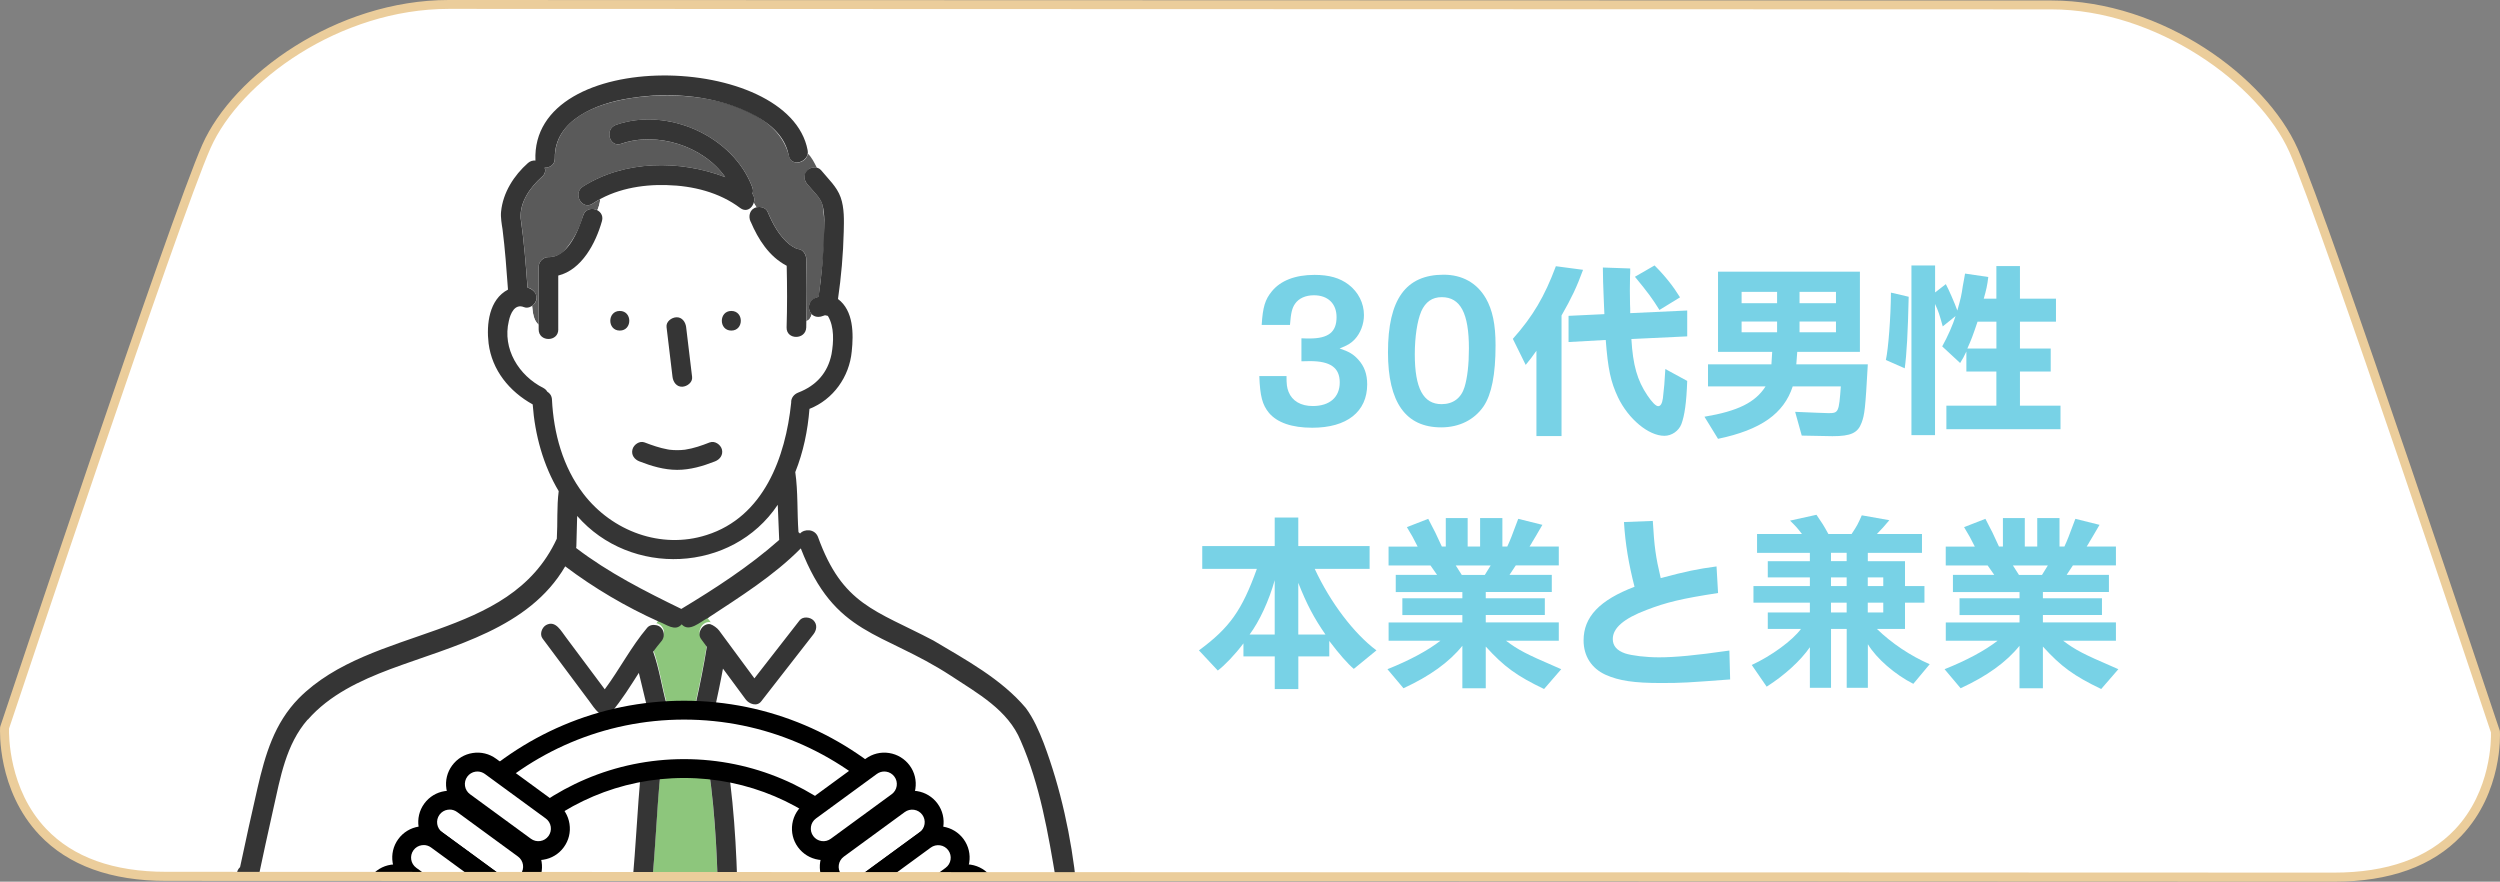 <svg id="b" xmlns="http://www.w3.org/2000/svg" xmlns:xlink="http://www.w3.org/1999/xlink" viewBox="0 0 556.6 196.3"><rect x="0" y="0" width="556.6" height="196.3" fill="#808080" stroke="none"/><defs><style>.e{fill:#000;}.e,.f,.g,.h,.i,.j,.k,.l{stroke-width:0px;}.f{fill:#8dc67c;}.g{fill:#5a5a5a;}.m{clip-path:url(#d);}.h{fill:#ebcd9b;}.n,.k{fill:#fff;}.i{fill:#78d2e6;}.j{fill:#dadada;}.l{fill:#353535;}</style><clipPath id="d"><path class="k" d="M519.62,195.3c37.76,0,35.96-32.36,35.96-32.36,0,0-37.76-113.28-44.95-129.46-7.19-16.18-30.57-32.36-53.94-32.36-23.37,0-333.4-.11-356.78-.11s-46.75,15.39-53.94,31.58C38.78,48.76,1.02,162.03,1.02,162.03c0,0-1.8,33.08,35.96,33.08s444.88.19,482.64.19Z"/></clipPath></defs><g id="c"><path class="n" d="M519.62,195.3c37.76,0,35.96-32.36,35.96-32.36,0,0-37.76-113.28-44.95-129.46-7.19-16.18-30.57-32.36-53.94-32.36-23.37,0-333.4-.11-356.78-.11s-46.75,15.39-53.94,31.58C38.78,48.76,1.02,162.03,1.02,162.03c0,0-1.8,33.08,35.96,33.08s444.88.19,482.64.19Z"/><g class="m"><path class="j" d="M153.99,156.49s-.07.02-.12.04c-.06.03-.07.04.12-.04Z"/><path class="j" d="M154.02,156.48s-.01,0-.02,0c0,0,0,0,0,0,0,0,.02,0,.03,0Z"/><path class="k" d="M150.76,134.98c.35.15.67.35.93.6,7.59-4.59,15.12-9.46,21.79-15.36-.11-2.61-.21-5.22-.32-7.83-10.18,15.24-32.81,16.11-44.66,2.49-.09,2.38-.06,4.77-.22,7.15,6.98,5.12,14.52,9.56,22.49,12.96Z"/><path class="j" d="M157.29,159.61c.16-.09.33-.17.5-.22-.05-.07-.1-.14-.15-.21-.1.16-.21.31-.35.44Z"/><path class="f" d="M147.19,139.31c1.8,1.92-.75,3.77-1.76,5.34,1.35,3.76,1.91,7.85,2.98,11.71.95.08,1.87.31,2.81.45.53.08,1.06.04,1.59.02.37-.07.7-.15,1.05-.3.05-.02.1-.05.13-.05.33-.14.63-.36.97-.49.92-4.12,1.75-8.28,2.42-12.44-.44-.59-.87-1.18-1.31-1.78-.98-1.4.45-3.54,2.09-3.26,0,0,0,0,0,0,.14.02.28.05.42.1-.29-.51-.63-1-1.03-1.47-1.68.83-4.12,3.25-5.78,1.38-1.47,1.7-3.44-.03-5.04-.58-.24.25-.45.52-.64.79.41.09.8.29,1.09.57Z"/><path class="k" d="M159.28,139.47c3.11,3.68,5.76,7.78,8.7,11.6,3.35-4.3,6.71-8.61,10.06-12.91.73-.94,2.33-.75,3.09,0,.91.91.72,2.16,0,3.09-3.88,4.99-7.77,9.97-11.65,14.96-.95,1.22-2.7.55-3.43-.44-1.69-2.29-3.38-4.58-5.07-6.87-.56,3.11-1.24,6.19-1.9,9.27-.16.74-.73,1.24-1.4,1.46,0,.01-.02.02-.03.04.05.07.1.14.15.21,1.08-.36,2.36,0,2.67,1.43,2.41,11.35,3.33,23.24,3.68,34.81h71c-1.76-10.53-3.56-21.33-7.88-31.16-2.82-6.86-9.6-10.56-15.49-14.45-15.54-10.13-25.87-8.76-33.47-28.39-6.07,6.13-13.56,10.8-20.74,15.53t0,0c.4.47.74.96,1.03,1.47.25.08.48.21.69.37Z"/><path class="k" d="M57.41,195.56c27.97.04,55.94.09,83.91.06v-.21c-.24-.33-.38-.78-.33-1.33.94-10.86,1.21-21.77,2.97-32.55.12-.75.52-1.2,1.02-1.42-.56-.47-.89-1.31-.65-2.06-.71-2.89-1.39-5.79-2.09-8.68-1.92,3-3.79,6.03-6.1,8.76-2.11,2.01-3.8-.94-4.92-2.44-3.47-4.66-6.95-9.31-10.42-13.97-.71-.95-.15-2.44.78-2.99,2.15-1.19,3.38,1.4,4.48,2.79,2.86,3.84,5.72,7.67,8.59,11.51,3.31-4.45,5.85-9.45,9.45-13.71.48-.57,1.28-.73,2-.57.18-.27.4-.54.64-.79-7.37-3.3-14.46-7.47-20.89-12.33-8.1,13.86-24.92,17.65-38.95,22.89-6.74,2.54-13.54,5.73-18.36,11.25-4.87,5.59-6.09,12.95-7.67,19.95-1.19,5.28-2.33,10.57-3.45,15.86Z"/><path class="f" d="M159.77,196.11c-.34-11.19-1.2-22.68-3.52-33.65-.19-.9.13-1.62.67-2.1-2.63,1.64-5.71,1.51-8.62.83,0,0-.02,0-.03,0,0,0-.02,0-.03,0-.25-.03-.5-.04-.75-.04.5.48.81,1.18.67,2.03-1.7,10.39-1.91,20.92-2.81,31.39-.06.69-.39,1.19-.83,1.54h15.24Z"/><path class="f" d="M141.56,196.11c-.07-.07-.16-.13-.22-.21v.21h.22Z"/><path class="g" d="M175.62,34.61c-3.82-15.48-36.83-16.55-47.56-8.14-2.91,2.17-4.57,5.17-4.52,8.76.02,1.46-1.14,2.15-2.27,2.1.24.67.12,1.43-.61,2.05-2.59,2.3-4.94,5.58-4.73,9.19.74,5.12,1.15,10.29,1.53,15.46,1.94.41,2.83,2.83,1,4.06.16,1.5.28,3.2,1.46,4.22.01-4.29,0-8.59,0-12.88,0-1.18,1-2.19,2.18-2.18,1.51.02,2.86-.59,3.82-1.77,1.83-2.15,3.12-4.71,3.89-7.42.44-1.57,2.05-1.84,3.17-1.25.34-.76.57-1.55.65-2.48-.57.31-1.13.64-1.67,1-2.34,1.57-4.53-2.21-2.2-3.77,9.28-5.91,21.62-6.01,31.72-2.11-4.88-6.99-15.29-10.2-23.15-7.44-2.66.93-3.8-3.29-1.16-4.21,11.45-4.02,26.09,2.48,30.34,13.93.2.54.18,1.01.02,1.4.42.62.5,1.36.3,2.02.18.37.38.71.61,1.02.92-.23,2.08.08,2.47.98,1.15,2.7,2.57,5.4,4.89,7.29.44.33.91.62,1.41.86.23.08.46.16.7.2.95.13,1.58,1.25,1.6,2.11.13,4.63.14,9.26.03,13.89.68-.23,1-.83,1.19-1.55-1.36-1.55-.36-3.46,1.55-3.84.75-6.67,1.92-13.84.86-20.48-.45-1.67-2.22-3.18-3.39-4.62-1.48-1.66-.1-4.14,2.12-3.66-.57-1.14-1.13-2.3-2.01-3.15-.29,2.2-3.77,2.92-4.22.42Z"/><path class="k" d="M179.52,71.49c-.01.47,0,.94-.02,1.41-.08,2.81-4.45,2.81-4.37,0,.14-4.57.12-9.15.02-13.73-3.9-2.03-6.35-5.88-8.02-9.82-.58-1.23-.16-2.84,1.31-3.19-.23-.32-.43-.66-.61-1.02-.39,1.26-1.68,2.18-3.01,1.18-8.76-6.27-21.64-6.78-31.18-1.99-.08.93-.32,1.72-.65,2.48.8.42,1.36,1.28,1.04,2.41-1.39,4.92-4.49,10.85-9.73,12.13,0,4,.01,8,0,12.01,0,2.82-4.38,2.81-4.37,0,0-.35,0-.7,0-1.05-1.17-1.02-1.3-2.71-1.46-4.22-.52.36-1.17.53-1.76.29-2.06-.86-3.04,1.4-3.39,3.06-1.49,6.2,2.21,12.19,7.71,14.94.4.22.66.5.84.81.57.34,1.01.92,1.05,1.77.37,7.47,2.42,15,7.02,21,6.37,8.3,17.3,12.39,27.4,9.15,12.77-4.02,17.6-17.37,18.85-29.47-.07-1.03.63-1.89,1.6-2.26,3.98-1.52,6.55-4.39,7.38-8.54.48-2.69.65-6.05-.78-8.46-.01,0-.05-.04-.09-.08-.19-.01-.39-.05-.58-.12-.14.05-.36.12-.33.11-.91.43-1.97.35-2.66-.36-.2.72-.51,1.32-1.19,1.55ZM150.58,70.63c1.28-.06,2.05,1.05,2.18,2.18.44,3.7.89,7.4,1.33,11.1.15,1.22-1.12,2.14-2.18,2.18-1.28.06-2.05-1.05-2.18-2.18-.44-3.7-.88-7.4-1.33-11.1-.15-1.22,1.12-2.14,2.18-2.18ZM137.99,73.59c-2.82,0-2.81-4.37,0-4.37s2.81,4.37,0,4.37ZM159.19,102.7c-5.37,2.45-11.47,2.41-16.84,0-1.1-.43-1.86-1.45-1.53-2.69.29-1.06,1.59-1.95,2.69-1.53,1.66.65,3.36,1.23,5.12,1.55,0,0,.3.05.4.07,1.15.15,2.33.15,3.48,0,1.92-.3,3.73-.92,5.52-1.63,1.1-.44,2.4.48,2.69,1.53.34,1.23-.43,2.25-1.53,2.69ZM162.82,73.59c-2.82,0-2.81-4.37,0-4.37s2.81,4.37,0,4.37Z"/><path class="l" d="M162.82,69.23c-2.81,0-2.82,4.37,0,4.37s2.82-4.37,0-4.37Z"/><path class="l" d="M137.99,69.23c-2.81,0-2.82,4.37,0,4.37s2.82-4.37,0-4.37Z"/><path class="l" d="M158.03,98.49c-1.79.71-3.6,1.34-5.52,1.63-1.15.14-2.33.14-3.48,0-.11-.02-.41-.07-.4-.07-1.76-.32-3.45-.91-5.12-1.55-1.1-.43-2.4.47-2.69,1.53-.34,1.24.42,2.26,1.53,2.69,2.69,1.05,5.51,1.89,8.42,1.89,2.91,0,5.73-.83,8.42-1.89,1.1-.43,1.86-1.46,1.53-2.69-.29-1.04-1.58-1.96-2.69-1.53Z"/><path class="l" d="M124.29,73.36c.01-4,0-8,0-12.01,5.24-1.29,8.35-7.22,9.73-12.13.77-2.68-3.44-3.88-4.21-1.16-1.12,3.43-3.42,9.28-7.7,9.19-1.18,0-2.19,1.01-2.18,2.18,0,4.64,0,9.28,0,13.93,0,2.81,4.36,2.82,4.37,0Z"/><path class="l" d="M167.13,49.35c1.67,3.94,4.12,7.79,8.02,9.82.11,4.57.12,9.15-.02,13.73-.08,2.81,4.28,2.81,4.37,0,.01-.47,0-.94.02-1.41.11-4.63.11-9.26-.03-13.89-.02-.85-.65-1.98-1.6-2.11-.24-.03-.47-.12-.7-.2-.49-.24-.97-.52-1.41-.86-2.32-1.88-3.74-4.58-4.89-7.29-.38-.9-1.55-1.21-2.47-.98-1.47.35-1.89,1.95-1.31,3.19Z"/><path class="l" d="M151.91,86.1c1.07-.05,2.33-.97,2.18-2.18-.44-3.7-.88-7.4-1.33-11.1-.14-1.13-.91-2.24-2.18-2.18-1.07.05-2.33.97-2.18,2.18.44,3.7.89,7.4,1.33,11.1.14,1.13.91,2.24,2.18,2.18Z"/><path class="l" d="M239.64,197.11c-1.11-10.64-3.48-21.6-7.26-31.64-1.06-2.73-2.25-5.49-4-7.85-5.44-6.46-13.38-10.73-20.56-15.01-12.99-6.82-20.24-7.92-25.72-23.11-.74-1.8-3.04-1.78-3.98-.71-.11-.12-.23-.23-.35-.32-.32-4.43-.08-8.98-.71-13.36,1.79-4.46,2.78-9.25,3.16-14.08,5.3-2.09,8.88-7.14,9.41-12.78.42-3.92.42-9.09-3.06-11.68.72-4.95,1.16-9.98,1.28-14.98.06-2.5.16-5.28-.69-7.66-.84-2.37-2.79-4.12-4.35-6.03-.76-.91-2.31-.76-3.09,0-.91.89-.74,2.18,0,3.09,1.17,1.44,2.94,2.96,3.39,4.62.58,2.14.42,4.54.34,6.73-.15,4.58-.53,9.21-1.21,13.75-3.59.66-2.3,5.64,1.11,4.21-.03.01.19-.06.33-.11.19.06.38.1.58.12.04.04.08.07.09.08,1.43,2.4,1.26,5.77.78,8.46-.83,4.14-3.4,7.01-7.38,8.54-.97.37-1.67,1.23-1.6,2.26-1.25,12.11-6.08,25.45-18.85,29.47-10.1,3.24-21.02-.85-27.39-9.15-4.61-6-6.65-13.54-7.02-21-.04-.85-.47-1.43-1.05-1.77-.17-.31-.44-.59-.84-.81-5.5-2.75-9.2-8.74-7.71-14.94.35-1.66,1.33-3.92,3.39-3.06,1.08.45,2.4-.49,2.69-1.53.4-1.42-.67-2.48-1.93-2.83-.37-5.16-.78-10.34-1.53-15.46-.21-3.61,2.15-6.89,4.73-9.19.73-.62.85-1.38.61-2.05,1.13.05,2.29-.64,2.27-2.1-.16-8.55,9.4-12.22,16.54-13.33,9.12-1.55,19.84-.63,28.06,3.85,3.7,2.02,6.74,4.82,7.48,8.85.56,2.88,4.77,1.39,4.21-1.16-4.08-21.81-61.71-23.32-60.6,2.31-.55-.06-1.14.09-1.66.54-3.13,2.76-5.58,6.61-5.99,10.83-.14,1.21.17,2.97.32,3.9.57,4.47.89,8.97,1.22,13.46-4.22,2.19-4.83,7.71-4.32,11.97.76,5.99,4.63,10.71,9.82,13.59.49,6.82,2.37,13.58,5.79,19.31-.45,3.48-.21,7.08-.42,10.59-10.62,22.98-41.13,19.11-57.45,35.53-5.45,5.57-7.46,12.52-9.17,19.9-1.36,5.88-2.64,11.79-3.9,17.69-.72.62-.91,1.73-.56,2.6-.04.17-.07.34-.11.51-1.23,1.17-.75,3.82,1.44,3.93h61.92c40.23-.2,80.47.01,120.69-.12,1.76.2,2.77-1.47,2.32-2.88h.47ZM145.36,194.57c.91-10.47,1.12-21,2.81-31.39.14-.85-.17-1.55-.67-2.03.25,0,.5.01.75.04,0,0,.02,0,.03,0,.01,0,.02,0,.03,0,2.91.68,5.99.81,8.62-.83-.54.48-.86,1.2-.67,2.1,2.33,10.97,3.18,22.46,3.52,33.65h-15.24c.44-.35.77-.85.83-1.54ZM128.32,121.64c.06-2.26.12-4.51.18-6.77,11.85,13.62,34.48,12.75,44.66-2.49.11,2.61.21,5.22.32,7.83-6.67,5.9-14.2,10.78-21.79,15.36-8.08-3.93-16.22-8.06-23.42-13.56.02-.12.04-.25.05-.38ZM68.53,160.23c4.82-5.52,11.63-8.71,18.36-11.25,14.03-5.23,30.86-9.03,38.95-22.89,6.44,4.86,13.53,9.03,20.89,12.33,1.6.56,3.58,2.28,5.04.58,1.66,1.87,4.09-.56,5.78-1.38t0,0c7.18-4.73,14.67-9.4,20.74-15.53,7.6,19.64,17.94,18.26,33.47,28.39,5.89,3.89,12.68,7.59,15.49,14.45,4.31,9.83,6.11,20.63,7.88,31.16h-71c-.35-11.57-1.27-23.46-3.68-34.81-.35-1.66-2.01-1.88-3.17-1.21.15-.13.26-.31.38-.48.67-.22,1.24-.72,1.4-1.46.67-3.08,1.34-6.17,1.9-9.27,1.69,2.29,3.38,4.58,5.07,6.87.73.99,2.48,1.66,3.43.44,3.88-4.99,7.77-9.97,11.65-14.96.72-.93.91-2.18,0-3.09-.75-.75-2.36-.94-3.09,0-3.35,4.3-6.71,8.61-10.06,12.91-2.62-3.55-5.24-7.1-7.86-10.65-.41-.56-1.29-1.19-1.95-1.41h0c-1.64-.28-3.07,1.86-2.09,3.26.44.59.87,1.18,1.31,1.78-.67,4.17-1.5,8.32-2.42,12.44-.33.13-.64.35-.97.49,0,0,.02,0,.02,0,0,0-.02,0-.03,0-.19.09-.18.08-.12.04-.36.14-.68.22-1.05.3-.53.02-1.06.06-1.59-.02-.94-.14-1.87-.36-2.81-.45-1.07-3.87-1.63-7.96-2.98-11.71.56-.77,1.14-1.52,1.76-2.25,1.13-1.21.63-3.34-1.09-3.66-.72-.16-1.52,0-2,.57-3.6,4.26-6.14,9.26-9.45,13.71-2.86-3.84-5.72-7.67-8.59-11.51-1.1-1.39-2.33-3.97-4.48-2.79-.93.54-1.49,2.04-.78,2.99,3.47,4.66,6.95,9.32,10.42,13.97,1.12,1.5,2.81,4.46,4.92,2.44,2.31-2.73,4.18-5.76,6.1-8.76.7,2.89,1.38,5.79,2.09,8.68-.24.76.09,1.6.65,2.06-.5.22-.9.67-1.02,1.42-1.76,10.78-2.03,21.69-2.97,32.55-.04.68.12,1.19.56,1.54-28.05.03-56.1-.02-84.15-.06,1.12-5.29,2.26-10.58,3.45-15.86,1.58-7,2.8-14.37,7.67-19.95Z"/><path class="l" d="M153.99,156.49s0,0,0,0c-.03,0-.08.02-.13.05.05-.02.1-.04.12-.04Z"/><path class="l" d="M148.48,41.21c5.76.15,11.67,1.59,16.33,5.11,2.08,1.54,3.96-1.5,2.71-3.2.16-.39.18-.87-.02-1.4-4.26-11.45-18.89-17.95-30.34-13.93-2.63.92-1.5,5.15,1.16,4.21,7.86-2.76,18.27.45,23.15,7.44-10.1-3.89-22.44-3.8-31.72,2.11-2.32,1.56-.14,5.34,2.2,3.77,4.82-3.21,10.8-4.28,16.52-4.12Z"/><path class="k" d="M152.3,158.11c-37,0-67,30-67,67s30,67,67,67,67-30,67-67-30-67-67-67ZM152.3,279.11c-29.82,0-54-24.18-54-54s24.18-54,54-54,54,24.18,54,54-24.18,54-54,54Z"/><path class="e" d="M152.3,294.21c-38.1,0-69.1-31-69.1-69.1s31-69.1,69.1-69.1,69.1,31,69.1,69.1-31,69.1-69.1,69.1ZM152.3,160.21c-35.79,0-64.9,29.11-64.9,64.9s29.11,64.9,64.9,64.9,64.9-29.11,64.9-64.9-29.11-64.9-64.9-64.9ZM152.3,281.21c-30.93,0-56.1-25.17-56.1-56.1s25.17-56.1,56.1-56.1,56.1,25.17,56.1,56.1-25.17,56.1-56.1,56.1ZM152.3,173.21c-28.62,0-51.9,23.28-51.9,51.9s23.28,51.9,51.9,51.9,51.9-23.28,51.9-51.9-23.28-51.9-51.9-51.9Z"/><path class="k" d="M179.37,187.39c-1.6-2.18-1.12-5.25,1.06-6.85l13.56-9.92c2.18-1.6,5.25-1.12,6.85,1.06,1.6,2.18,1.12,5.25-1.06,6.85l-13.56,9.92c-2.18,1.6-5.25,1.12-6.85-1.06Z"/><path class="e" d="M183.34,191.49c-.36,0-.72-.03-1.09-.08-1.85-.29-3.47-1.28-4.58-2.78s-1.55-3.36-1.27-5.21c.29-1.85,1.28-3.47,2.78-4.58l13.56-9.92c1.51-1.1,3.36-1.56,5.21-1.27,1.85.29,3.47,1.28,4.58,2.78s1.55,3.36,1.27,5.21c-.29,1.85-1.27,3.47-2.78,4.58l-13.56,9.92c-1.21.89-2.64,1.35-4.12,1.35ZM196.87,171.77c-.59,0-1.16.19-1.65.54l-13.56,9.92c-.6.44-1,1.09-1.11,1.83-.11.74.07,1.48.51,2.08h0c.44.6,1.09,1,1.83,1.11.74.12,1.48-.07,2.08-.51l13.56-9.92c.6-.44,1-1.09,1.11-1.83.11-.74-.06-1.48-.51-2.08-.44-.6-1.09-1-1.83-1.11-.15-.02-.29-.03-.44-.03Z"/><path class="k" d="M185.57,195.86c-1.6-2.18-1.12-5.25,1.06-6.85l13.56-9.92c2.18-1.6,5.25-1.12,6.85,1.06,1.6,2.18,1.12,5.25-1.06,6.85l-13.56,9.92c-2.18,1.6-5.25,1.12-6.85-1.06Z"/><path class="e" d="M189.53,199.96c-2.16,0-4.29-.99-5.66-2.86h0c-2.28-3.12-1.6-7.5,1.52-9.78l13.56-9.92c1.51-1.11,3.35-1.56,5.21-1.27,1.85.29,3.47,1.28,4.58,2.79,2.28,3.11,1.6,7.5-1.52,9.78l-13.56,9.92c-1.24.91-2.69,1.35-4.12,1.35ZM187.26,194.62c.91,1.25,2.67,1.52,3.91.61l13.56-9.92c1.25-.91,1.52-2.67.61-3.91-.44-.6-1.09-1-1.83-1.11-.74-.11-1.48.07-2.08.51l-13.56,9.92c-1.25.91-1.52,2.67-.61,3.91h0Z"/><path class="k" d="M191.35,203.77c-1.6-2.18-1.12-5.25,1.06-6.85l13.56-9.92c2.18-1.6,5.25-1.12,6.85,1.06,1.6,2.18,1.12,5.25-1.06,6.85l-13.56,9.92c-2.18,1.6-5.25,1.12-6.85-1.06Z"/><path class="e" d="M195.32,207.87c-2.16,0-4.29-.99-5.66-2.86h0c-2.28-3.12-1.6-7.5,1.52-9.78l13.56-9.92c1.51-1.11,3.36-1.56,5.21-1.27,1.85.29,3.47,1.28,4.58,2.78,2.28,3.12,1.6,7.5-1.52,9.78l-13.56,9.92c-1.24.91-2.69,1.35-4.12,1.35ZM193.05,202.53c.91,1.25,2.67,1.52,3.91.61l13.56-9.92c1.25-.91,1.52-2.67.61-3.91-.44-.6-1.09-1-1.83-1.11-.74-.11-1.48.07-2.08.51l-13.56,9.92c-1.25.91-1.52,2.67-.61,3.91h0Z"/><path class="k" d="M197.55,212.24c-1.6-2.18-1.12-5.25,1.06-6.85l13.56-9.92c2.18-1.6,5.25-1.12,6.85,1.06,1.6,2.18,1.12,5.25-1.06,6.85l-13.56,9.92c-2.18,1.6-5.25,1.12-6.85-1.06Z"/><path class="e" d="M201.52,216.35c-.36,0-.72-.03-1.09-.08-1.85-.29-3.47-1.28-4.58-2.78s-1.55-3.36-1.27-5.21c.29-1.85,1.27-3.47,2.78-4.58l13.56-9.92c1.51-1.11,3.36-1.56,5.21-1.27,1.85.29,3.47,1.27,4.58,2.78,2.28,3.12,1.6,7.5-1.52,9.78l-13.56,9.92c-1.21.89-2.64,1.35-4.12,1.35ZM215.06,196.63c-.59,0-1.16.19-1.65.54l-13.56,9.92c-.6.44-1,1.09-1.11,1.83-.11.74.07,1.48.51,2.08h0c.44.6,1.09,1,1.83,1.11.74.11,1.48-.07,2.08-.51l13.56-9.92c1.25-.91,1.52-2.67.61-3.91-.44-.6-1.09-1-1.83-1.11-.15-.02-.29-.03-.43-.03Z"/><path class="k" d="M123.82,187.39c1.6-2.18,1.12-5.25-1.06-6.85l-13.56-9.92c-2.18-1.6-5.25-1.12-6.85,1.06-1.6,2.18-1.12,5.25,1.06,6.85l13.56,9.92c2.18,1.6,5.25,1.12,6.85-1.06Z"/><path class="e" d="M119.85,191.49c-1.47,0-2.91-.46-4.12-1.35l-13.56-9.92c-1.51-1.1-2.5-2.73-2.78-4.58-.29-1.85.16-3.7,1.27-5.21s2.73-2.5,4.58-2.78c1.85-.29,3.7.16,5.21,1.27l13.56,9.92c1.51,1.1,2.5,2.73,2.78,4.58.29,1.85-.16,3.7-1.27,5.21h0c-1.1,1.51-2.73,2.5-4.58,2.78-.36.06-.73.08-1.09.08ZM106.31,171.77c-.14,0-.29.01-.44.03-.74.11-1.39.51-1.83,1.11-.44.6-.62,1.34-.51,2.08s.51,1.39,1.11,1.83l13.56,9.92c.6.44,1.34.62,2.08.51.74-.11,1.39-.51,1.83-1.11h0c.44-.6.62-1.34.51-2.08-.11-.74-.51-1.39-1.11-1.83l-13.56-9.92c-.49-.35-1.06-.54-1.65-.54Z"/><path class="k" d="M117.62,195.86c1.6-2.18,1.12-5.25-1.06-6.85l-13.56-9.92c-2.18-1.6-5.25-1.12-6.85,1.06-1.6,2.18-1.12,5.25,1.06,6.85l13.56,9.92c2.18,1.6,5.25,1.12,6.85-1.06Z"/><path class="e" d="M113.66,199.96c-1.43,0-2.88-.44-4.12-1.35l-13.56-9.92c-3.11-2.28-3.79-6.67-1.52-9.78,1.1-1.51,2.73-2.5,4.58-2.78,1.85-.29,3.7.16,5.21,1.27l13.56,9.92c3.11,2.28,3.79,6.67,1.52,9.78h0c-1.37,1.87-3.5,2.86-5.66,2.86ZM100.11,180.25c-.14,0-.29.01-.43.03-.74.11-1.39.51-1.83,1.11-.91,1.25-.64,3,.61,3.91l13.56,9.92c1.24.91,3,.64,3.91-.61h0c.91-1.25.64-3-.61-3.91l-13.56-9.92c-.48-.35-1.06-.54-1.65-.54Z"/><path class="k" d="M111.83,203.77c1.6-2.18,1.12-5.25-1.06-6.85l-13.56-9.92c-2.18-1.6-5.25-1.12-6.85,1.06-1.6,2.18-1.12,5.25,1.06,6.85l13.56,9.92c2.18,1.6,5.25,1.12,6.85-1.06Z"/><path class="e" d="M107.87,207.87c-1.43,0-2.88-.44-4.12-1.35l-13.56-9.92c-3.11-2.28-3.79-6.67-1.52-9.78,1.1-1.51,2.73-2.5,4.58-2.79,1.85-.29,3.7.16,5.21,1.27l13.56,9.92c3.11,2.28,3.79,6.67,1.52,9.78h0c-1.37,1.87-3.5,2.86-5.66,2.86ZM94.33,188.15c-.14,0-.29.01-.44.03-.74.11-1.39.51-1.83,1.11-.91,1.25-.64,3,.61,3.91l13.56,9.92c1.25.91,3,.64,3.91-.61.91-1.25.64-3-.61-3.91l-13.56-9.92c-.48-.35-1.06-.54-1.65-.54Z"/><path class="k" d="M105.63,212.24c1.6-2.18,1.12-5.25-1.06-6.85l-13.56-9.92c-2.18-1.6-5.25-1.12-6.85,1.06-1.6,2.18-1.12,5.25,1.06,6.85l13.56,9.92c2.18,1.6,5.25,1.12,6.85-1.06Z"/><path class="e" d="M101.66,216.35c-1.47,0-2.91-.46-4.12-1.35l-13.56-9.92c-3.12-2.28-3.8-6.67-1.52-9.78,1.1-1.51,2.73-2.5,4.58-2.78,1.84-.29,3.7.16,5.21,1.27l13.56,9.92c1.51,1.1,2.5,2.73,2.78,4.58s-.16,3.7-1.27,5.21c-1.1,1.51-2.73,2.5-4.58,2.78-.36.06-.73.08-1.09.08ZM88.13,196.63c-.14,0-.29.01-.43.03-.74.11-1.39.51-1.83,1.11-.91,1.25-.64,3,.61,3.91l13.56,9.92c.6.44,1.34.62,2.08.51.74-.11,1.39-.51,1.83-1.11h0c.44-.6.62-1.34.51-2.08-.11-.74-.51-1.39-1.11-1.83l-13.56-9.92c-.49-.35-1.06-.54-1.65-.54Z"/></g><path class="h" d="M519.62,196.3c-18.88,0-130.1-.05-241.32-.09-111.22-.05-222.44-.09-241.32-.09-12.28,0-21.76-3.44-28.19-10.22C-.63,175.94-.01,162.55.02,161.98l.05-.26c.38-1.13,37.86-113.51,44.99-129.55C51.93,16.7,74.86,0,99.91,0c11.69,0,95.04.03,178.39.06,83.35.03,166.7.05,178.39.05,24.83,0,47.81,17.11,54.85,32.96,7.13,16.04,44.61,128.42,44.99,129.55l.05.26c.03.55.64,13.47-8.55,23.18-6.43,6.79-15.98,10.24-28.4,10.24ZM2.01,162.21c-.04,1.37-.11,13.5,8.25,22.31,6.03,6.36,15.02,9.58,26.72,9.58,18.88,0,130.1.05,241.32.09,111.22.05,222.44.09,241.32.09,11.84,0,20.9-3.23,26.94-9.6,8.14-8.59,8.07-20.25,8.03-21.59-1.51-4.52-37.89-113.53-44.87-129.23-6.82-15.34-29.75-31.77-53.03-31.77-11.69,0-95.04-.03-178.39-.05-83.35-.03-166.7-.06-178.39-.06-24.25,0-46.41,16.08-53.03,30.98C39.9,48.68,3.52,157.69,2.01,162.21Z"/><path class="i" d="M286.43,83.72c0,1.85.08,2.56.46,3.53.8,2.02,2.73,3.15,5.38,3.15,3.78,0,6.01-1.97,6.01-5.25s-2.06-4.75-6.64-4.75c-.42,0-1.05,0-1.89.04v-5.12c.8.04,1.39.04,1.81.04,4.2,0,6.01-1.43,6.01-4.75,0-3.02-1.93-4.87-5.04-4.87-1.85,0-3.36.67-4.2,1.89-.67.97-.92,2.02-1.13,4.71h-6.3c.25-3.99.76-5.63,2.23-7.44,1.97-2.44,5.25-3.7,9.54-3.7,3.23,0,5.63.67,7.6,2.18,2.14,1.64,3.4,4.12,3.4,6.76,0,2.02-.76,4.03-2.06,5.42-.84.88-1.6,1.34-3.36,2.02,2.1.71,3.03,1.26,4.12,2.44,1.39,1.51,2.02,3.28,2.02,5.55,0,6.09-4.5,9.66-12.22,9.66-4.54,0-7.81-1.13-9.66-3.32-1.47-1.81-1.97-3.7-2.14-8.19h6.09Z"/><path class="i" d="M330.79,66.37c1.51,2.65,2.18,5.84,2.18,10.5,0,6.51-.88,10.92-2.65,13.57-2.06,3.02-5.42,4.71-9.45,4.71-7.9,0-11.85-5.54-11.85-16.72,0-11.76,3.95-17.27,12.39-17.27,4.12,0,7.39,1.81,9.37,5.21ZM316.42,69.35c-.88,2.06-1.43,5.63-1.43,9.54,0,7.56,1.89,11.09,5.96,11.09,2.56,0,4.37-1.34,5.12-3.82.63-2.06.97-5.04.97-8.57,0-7.86-1.89-11.43-6.05-11.43-2.14,0-3.61,1.05-4.58,3.19Z"/><path class="i" d="M352.45,60.07c-1.43,3.91-2.56,6.26-4.79,10.17v26.84h-5.59v-18.99c-1.09,1.55-1.26,1.76-2.39,3.15l-2.86-5.8c4.45-5,7.06-9.41,9.58-16.17l6.05.8ZM349.22,70.32l7.98-.38-.08-1.81-.13-3.32c-.08-1.68-.08-2.18-.13-5.25l6.09.21c0,.88,0,1.39-.04,1.68-.04,1.81-.04,2.94-.04,3.19l.04,3.19c.04.38.04,1.05.04,1.89l12.69-.59v5.76l-12.43.59c.34,5.8,1.3,9.2,3.57,12.56,1.01,1.51,1.89,2.39,2.39,2.39.55,0,.88-.59,1.05-1.72.25-2.02.42-3.95.55-6.55l4.87,2.65c-.17,4.87-.59,7.73-1.3,9.62-.59,1.51-2.14,2.6-3.78,2.6-3.53,0-8.02-3.74-10.33-8.57-1.64-3.49-2.23-6.26-2.73-12.77l-8.28.46v-5.84ZM368.37,59.1c2.39,2.39,4.2,4.7,5.67,7.1l-4.58,2.81c-1.6-2.56-2.52-3.82-5.46-7.39l4.37-2.52Z"/><path class="i" d="M380.27,86.03v-4.92h14.12l.17-2.77h-12.06v-17.85h31.59v17.85h-13.95l-.21,2.77h15.92c-.55,9.91-.71,11.22-1.39,13.02-.84,2.27-2.39,2.98-6.47,2.98-.8,0-2.27-.04-6.85-.13l-1.47-5.29c4.12.17,6.76.29,7.44.29,2.23,0,2.31-.21,2.73-5.96h-10.71c-1.97,6.09-7.14,9.7-16.63,11.68l-3.02-4.92c7.48-1.26,11.34-3.19,13.61-6.76h-12.81ZM395.65,67.5v-2.52h-7.9v2.52h7.9ZM395.65,73.97v-2.39h-7.9v2.39h7.9ZM408.76,67.5v-2.52h-8.11v2.52h8.11ZM408.76,73.97v-2.39h-8.11v2.39h8.11Z"/><path class="i" d="M424.95,66.08c-.17,7.86-.46,12.94-.88,15.92l-4.2-1.85c.55-2.48,1.09-9.45,1.13-15l3.95.92ZM425.58,59.1h5.25v6.01l2.39-1.85c.67,1.26,1.97,4.2,2.56,5.88.8-2.86.88-3.19,1.22-5.46.08-.29.46-2.6.5-2.77l5.17.76c-.21,1.85-.46,2.9-1.01,4.83h2.81v-7.27h5.25v7.27h8.02v5.12h-8.02v5.97h6.85v5.12h-6.85v7.6h9.03v5.25h-25.41v-5.25h11.13v-7.6h-6.68v-4.45c-.63,1.3-.71,1.47-1.39,2.56l-3.99-3.7c1.26-2.27,2.35-4.75,2.98-6.76l-2.86,2.31c-.76-2.73-.92-3.28-1.72-5v29.2h-5.25v-37.76ZM444.48,77.59v-5.97h-4.2c-1.05,3.11-1.39,4.03-2.27,5.97h6.47Z"/><path class="i" d="M267.67,126.65v-5.08h16.13v-6.34h5.25v6.34h15.88v5.08h-12.22c3.49,7.52,8.74,14.41,13.74,18.15l-5.04,4.12c-1.34-1.13-3.28-3.32-5.46-6.22v3.44h-6.89v7.27h-5.25v-7.27h-6.97v-2.9c-1.89,2.52-4.2,4.92-5.71,6.05l-4.2-4.49c6.85-5.04,9.58-8.91,12.9-18.15h-12.14ZM283.8,141.27v-12.1c-1.26,4.54-3.4,9.16-5.59,12.1h5.59ZM295.1,141.27c-2.56-3.7-4.16-6.72-6.05-11.51v11.51h6.05Z"/><path class="i" d="M309.16,142.66v-4.08h16.42v-1.64h-13.36v-3.74h13.36v-1.39h-14.83v-3.82h9.2l-1.47-2.1h-9.33v-4.2h6.47c-.88-1.76-1.3-2.56-2.39-4.33l4.75-1.85c1.3,2.44,1.89,3.65,3.03,6.17h.88v-6.34h4.87v6.34h2.77v-6.34h4.96v6.34h1.09c.76-1.68.84-1.89,2.44-6.17l5.38,1.34c-.34.55-.76,1.26-.76,1.3-.5.84-.96,1.68-1.47,2.48-.04.13-.29.5-.63,1.05h6.51v4.2h-9.58l-1.39,2.1h9.41v3.82h-14.7v1.39h13.15v3.74h-13.15v1.64h16.26v4.08h-11.76c2.73,2.06,4.62,3.02,10.96,5.75l1.34.59-3.82,4.41c-6.05-2.9-8.91-4.96-12.98-9.45v9.28h-5.21v-9.45c-2.94,3.66-7.27,6.76-13.11,9.45l-3.57-4.24c4.83-1.93,8.95-4.12,11.8-6.34h-11.55ZM325.46,128h5.12l1.3-2.1h-7.77l1.34,2.1Z"/><path class="i" d="M367.98,115.98c.34,5.75.63,7.94,1.76,12.73,5.67-1.51,8.11-2.02,12.43-2.6l.34,5.92c-8.19,1.26-11.47,2.06-15.96,3.78-5.08,1.93-7.48,4.03-7.48,6.47,0,1.51.92,2.56,2.73,3.19,1.51.5,4.62.88,7.56.88,3.53,0,8.11-.42,15.67-1.51l.17,6.43c-9.45.71-10.75.8-15.33.8-6.09,0-9.41-.5-12.43-1.85-3.11-1.43-4.87-4.16-4.87-7.65,0-5.21,3.53-8.95,11.34-11.93-1.3-5.08-2.06-9.58-2.35-14.41l6.43-.25Z"/><path class="i" d="M393.58,140.01v-3.65h9.37v-2.18h-12.56v-3.7h12.56v-1.93h-9.37v-3.61h9.37v-1.85h-11.76v-4.2h10c-1.09-1.43-1.3-1.64-2.65-2.98l5.88-1.3c1.34,1.97,1.55,2.27,2.65,4.28h5.17c1.26-1.89,1.39-2.18,2.27-4.16l6.13,1.09c-1.3,1.55-1.51,1.76-2.77,3.07h10.04v4.2h-12.06v1.85h8.28v5.54h4.33v3.7h-4.33v5.84h-6.26c3.28,3.19,7.48,6.01,11.76,7.86l-3.65,4.37c-4.08-2.06-8.19-5.63-10.12-8.82v9.7h-4.71v-13.11h-3.49v13.11h-4.71v-9.03c-2.06,2.98-5.59,6.22-9.62,8.78l-3.32-4.83c4.37-2.02,9.03-5.42,10.96-8.02h-7.39ZM411.14,124.93v-1.85h-3.49v1.85h3.49ZM411.14,130.48v-1.93h-3.49v1.93h3.49ZM411.14,136.36v-2.18h-3.49v2.18h3.49ZM419.29,130.48v-1.93h-3.45v1.93h3.45ZM419.29,136.36v-2.18h-3.45v2.18h3.45Z"/><path class="i" d="M433.21,142.66v-4.08h16.42v-1.64h-13.36v-3.74h13.36v-1.39h-14.83v-3.82h9.2l-1.47-2.1h-9.33v-4.2h6.47c-.88-1.76-1.3-2.56-2.39-4.33l4.75-1.85c1.3,2.44,1.89,3.65,3.02,6.17h.88v-6.34h4.87v6.34h2.77v-6.34h4.96v6.34h1.09c.76-1.68.84-1.89,2.44-6.17l5.38,1.34c-.34.55-.76,1.26-.76,1.3-.5.84-.97,1.68-1.47,2.48-.04.13-.29.5-.63,1.05h6.51v4.2h-9.58l-1.39,2.1h9.41v3.82h-14.7v1.39h13.15v3.74h-13.15v1.64h16.26v4.08h-11.76c2.73,2.06,4.62,3.02,10.96,5.75l1.34.59-3.82,4.41c-6.05-2.9-8.9-4.96-12.98-9.45v9.28h-5.21v-9.45c-2.94,3.66-7.27,6.76-13.11,9.45l-3.57-4.24c4.83-1.93,8.95-4.12,11.8-6.34h-11.55ZM449.51,128h5.12l1.3-2.1h-7.77l1.34,2.1Z"/></g></svg>